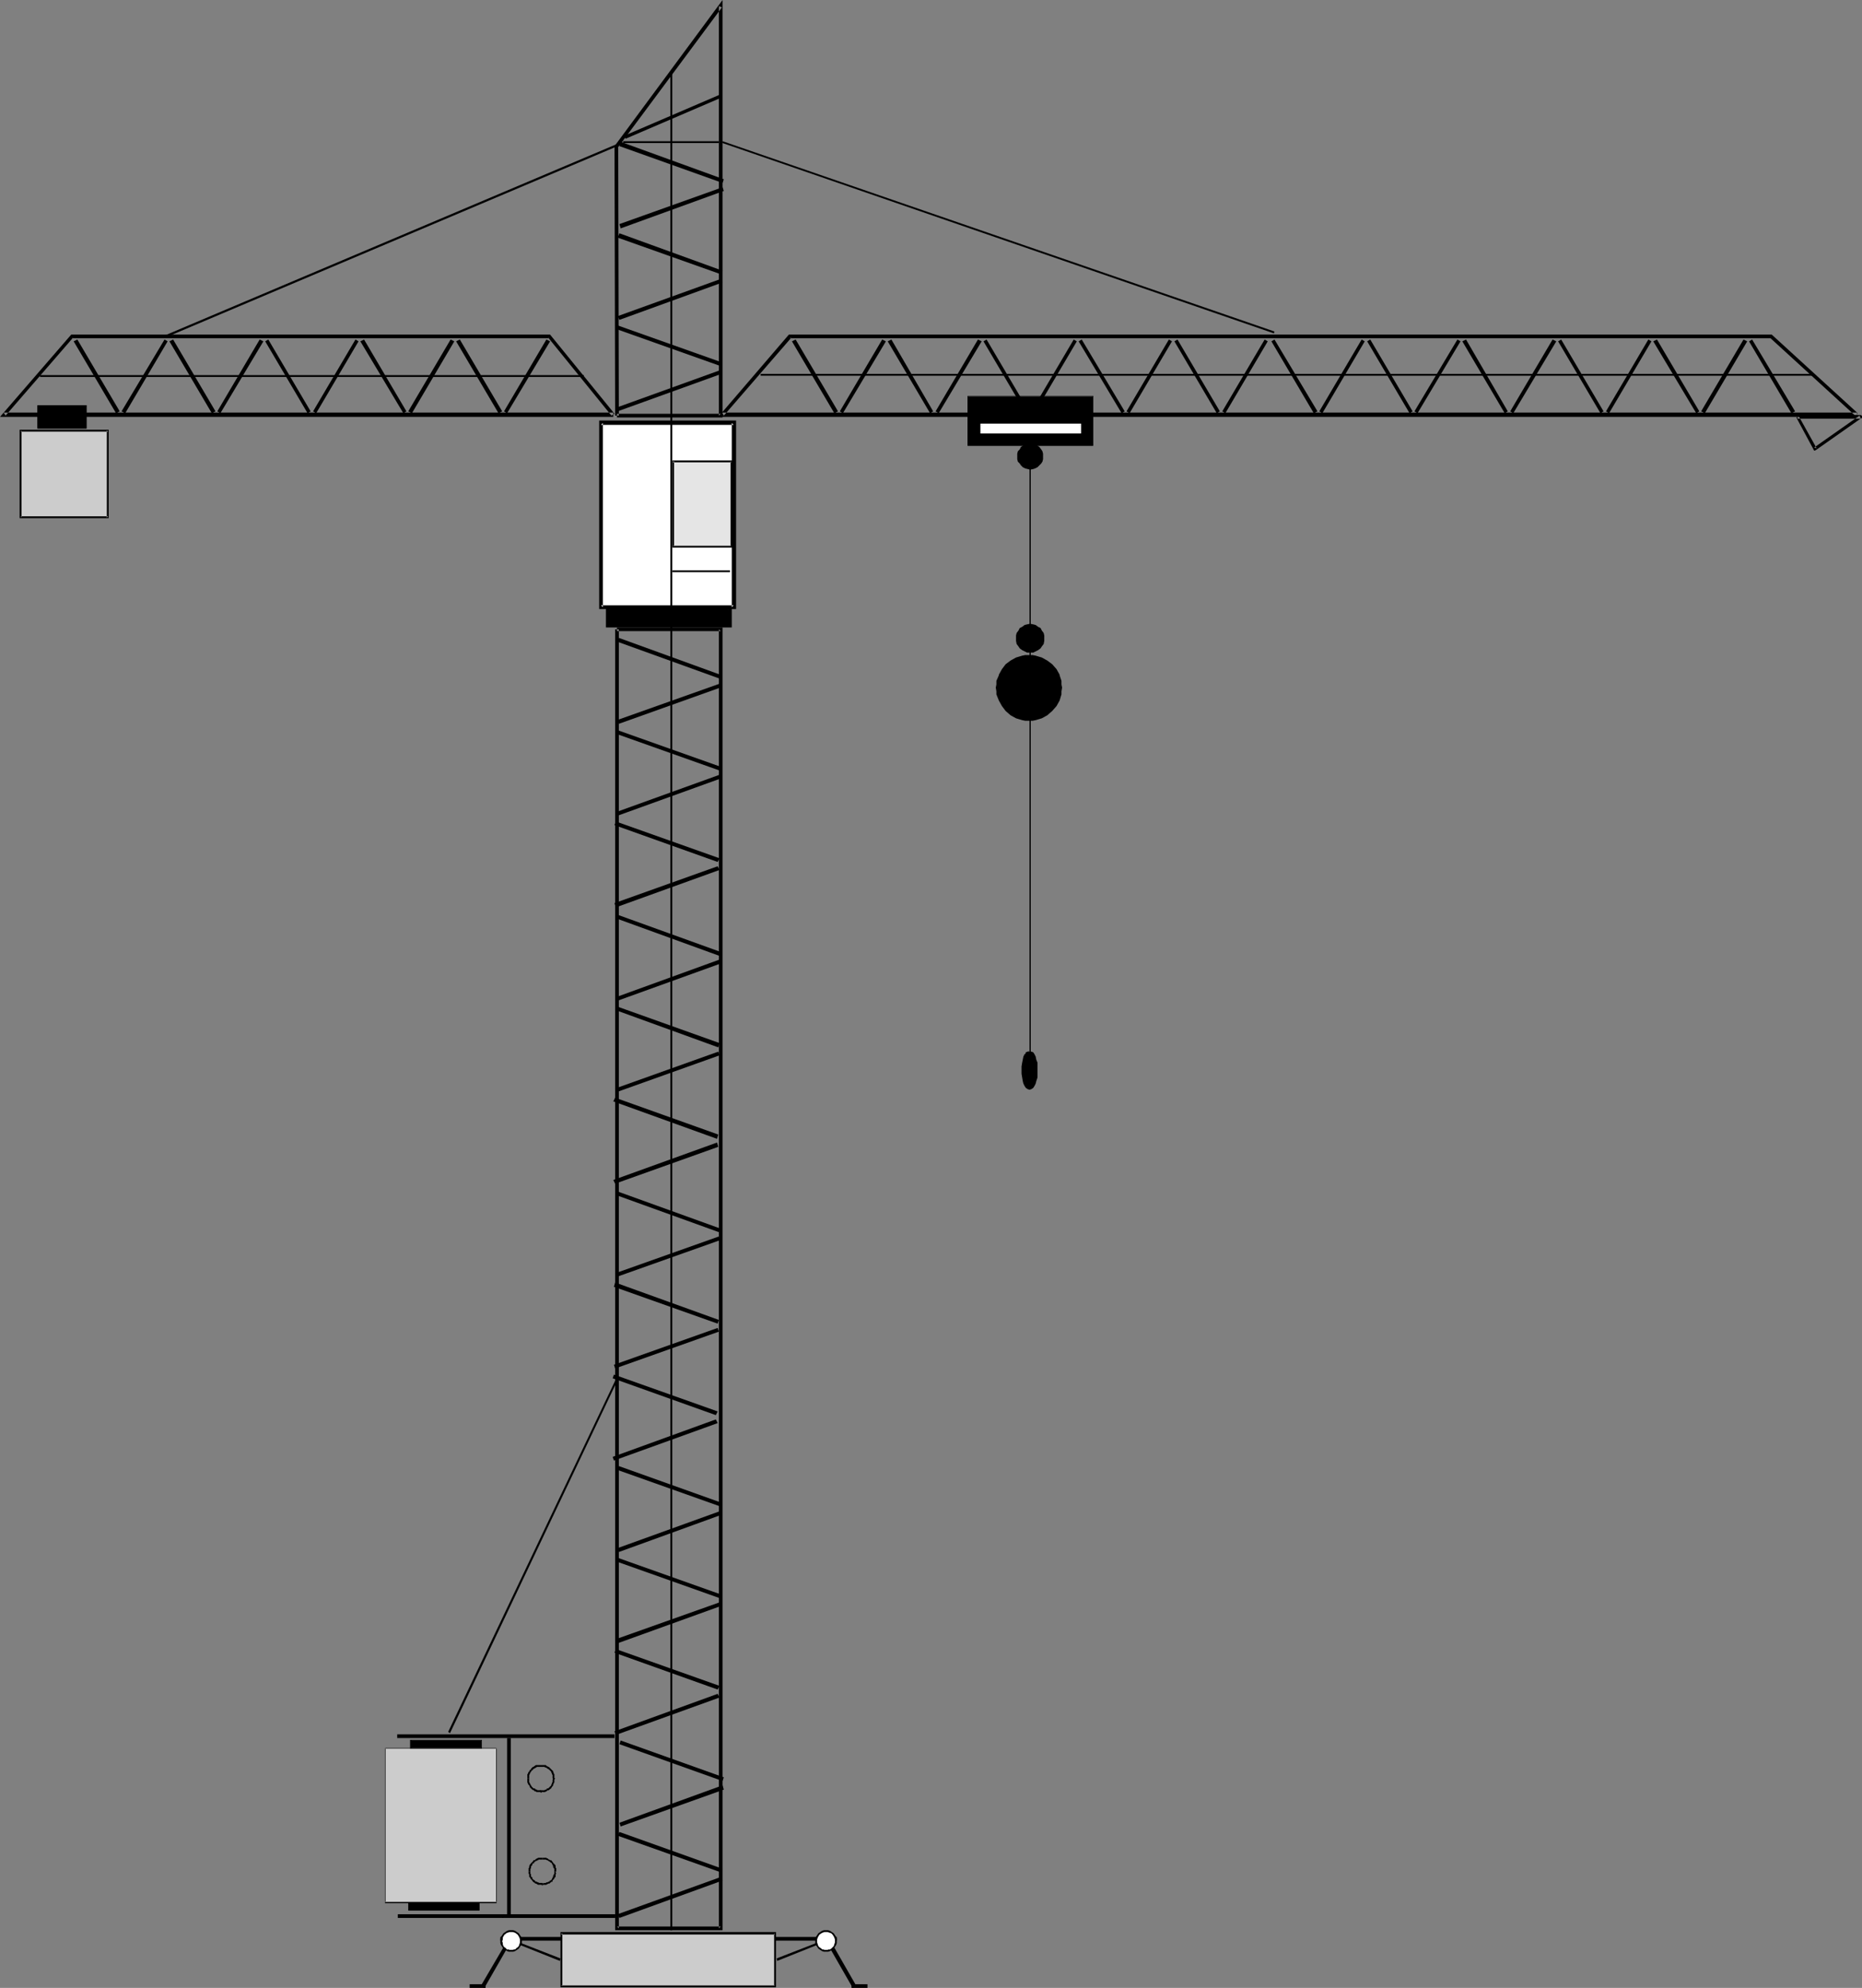 <?xml version="1.0" encoding="UTF-8" standalone="no"?>
<svg
   version="1.0"
   width="129.681mm"
   height="138.442mm"
   id="svg134"
   sodipodi:docname="Crane 4.wmf"
   xmlns:inkscape="http://www.inkscape.org/namespaces/inkscape"
   xmlns:sodipodi="http://sodipodi.sourceforge.net/DTD/sodipodi-0.dtd"
   xmlns="http://www.w3.org/2000/svg"
   xmlns:svg="http://www.w3.org/2000/svg">
  <rect width="100%" height="100%" fill="#808080" stroke="none"/>
  <sodipodi:namedview
     id="namedview134"
     pagecolor="#ffffff"
     bordercolor="#000000"
     borderopacity="0.25"
     inkscape:showpageshadow="2"
     inkscape:pageopacity="0.0"
     inkscape:pagecheckerboard="0"
     inkscape:deskcolor="#d1d1d1"
     inkscape:document-units="mm" />
  <defs
     id="defs1">
    <pattern
       id="WMFhbasepattern"
       patternUnits="userSpaceOnUse"
       width="6"
       height="6"
       x="0"
       y="0" />
  </defs>
  <path
     style="fill:#000000;fill-opacity:1;fill-rule:evenodd;stroke:none"
     d="m 162.408,166.12 h 27.31 l -0.485,-0.485 v 341.935 l 0.485,-0.485 h -27.31 l 0.485,0.485 V 165.635 h -0.97 v 342.42 h 28.28 V 165.15 h -27.795 z"
     id="path1" />
  <path
     style="fill:#000000;fill-opacity:1;fill-rule:evenodd;stroke:none"
     d="m 162.408,109.885 h 27.795 V 0 l -28.442,38.46 0.162,70.94 h 0.97 l -0.162,-70.779 -0.162,0.323 27.472,-37.005 -0.808,-0.323 V 109.4 l 0.485,-0.485 h -27.31 z"
     id="path2" />
  <path
     style="fill:#ffffff;fill-opacity:1;fill-rule:evenodd;stroke:none"
     d="m 158.206,111.339 h 34.906 v 48.478 h -34.906 z"
     id="path3" />
  <path
     style="fill:#000000;fill-opacity:1;fill-rule:evenodd;stroke:none"
     d="m 158.691,111.339 -0.485,0.485 h 34.906 l -0.485,-0.485 v 48.478 l 0.485,-0.485 h -34.906 l 0.485,0.485 V 111.339 l -0.97,-0.646 v 49.61 h 36.037 v -49.61 h -36.037 z"
     id="path4" />
  <path
     style="fill:#000000;fill-opacity:1;fill-rule:evenodd;stroke:none"
     d="m 159.984,160.464 h 32.158 v 4.201 h -32.158 z"
     id="path5" />
  <path
     style="fill:#000000;fill-opacity:1;fill-rule:evenodd;stroke:none"
     d="m 160.469,160.464 -0.485,0.485 h 32.158 l -0.485,-0.485 v 4.201 l 0.485,-0.485 h -32.158 l 0.485,0.485 v -4.201 l -0.97,-0.485 v 5.171 h 33.128 v -5.171 h -33.128 z"
     id="path6" />
  <path
     style="fill:#e5e5e5;fill-opacity:1;fill-rule:evenodd;stroke:none"
     d="m 177.113,121.358 h 15.352 v 22.462 H 177.113 Z"
     id="path7" />
  <path
     style="fill:#000000;fill-opacity:1;fill-rule:evenodd;stroke:none"
     d="m 177.437,121.358 -0.323,0.323 h 15.352 l -0.162,-0.323 v 22.462 l 0.162,-0.162 H 177.113 l 0.323,0.162 v -22.462 l -0.485,-0.162 v 22.946 h 15.837 V 121.196 H 176.952 Z"
     id="path8" />
  <path
     style="fill:#000000;fill-opacity:1;fill-rule:evenodd;stroke:none"
     d="m 176.952,150.606 h 15.19 v -0.485 H 176.952 Z"
     id="path9" />
  <path
     style="fill:#000000;fill-opacity:1;fill-rule:evenodd;stroke:none"
     d="m 162.569,108.269 27.31,-9.857 -0.323,-0.97 -27.31,9.857 z"
     id="path10" />
  <path
     style="fill:#000000;fill-opacity:1;fill-rule:evenodd;stroke:none"
     d="m 189.88,95.341 -27.31,-9.696 -0.323,0.97 27.31,9.696 z"
     id="path11" />
  <path
     style="fill:#000000;fill-opacity:1;fill-rule:evenodd;stroke:none"
     d="m 163.054,84.191 27.149,-9.857 -0.323,-0.97 -27.31,9.857 z"
     id="path12" />
  <path
     style="fill:#000000;fill-opacity:1;fill-rule:evenodd;stroke:none"
     d="m 190.203,71.263 -27.149,-9.857 -0.485,1.131 27.31,9.696 z"
     id="path13" />
  <path
     style="fill:#000000;fill-opacity:1;fill-rule:evenodd;stroke:none"
     d="m 163.377,60.113 27.149,-9.857 -0.323,-0.97 -27.149,9.696 z"
     id="path14" />
  <path
     style="fill:#000000;fill-opacity:1;fill-rule:evenodd;stroke:none"
     d="m 190.526,47.186 -27.149,-9.857 -0.323,1.131 27.149,9.696 z"
     id="path15" />
  <path
     style="fill:#000000;fill-opacity:1;fill-rule:evenodd;stroke:none"
     d="m 164.67,36.52 25.21,-10.827 -0.323,-0.808 -25.21,10.827 z"
     id="path16" />
  <path
     style="fill:#000000;fill-opacity:1;fill-rule:evenodd;stroke:none"
     d="M 161.438,108.592 H 0.97 L 1.454,109.4 19.23,88.877 18.907,89.039 H 144.632 l -0.323,-0.162 16.645,20.523 0.808,-0.485 -16.968,-20.846 H 18.746 L 0,109.723 h 161.438 z"
     id="path17" />
  <path
     style="fill:#cccccc;fill-opacity:1;fill-rule:evenodd;stroke:none"
     d="M 5.494,113.278 H 28.442 v 22.946 H 5.494 Z"
     id="path18" />
  <path
     style="fill:#000000;fill-opacity:1;fill-rule:evenodd;stroke:none"
     d="m 5.656,113.278 -0.162,0.323 H 28.442 l -0.323,-0.323 v 22.946 l 0.323,-0.323 H 5.494 l 0.162,0.323 v -22.946 l -0.485,-0.162 v 23.27 H 28.603 V 113.116 H 5.171 Z"
     id="path19" />
  <path
     style="fill:#000000;fill-opacity:1;fill-rule:evenodd;stroke:none"
     d="M 19.392,89.847 30.542,108.753 31.512,108.269 20.362,89.362 Z"
     id="path20" />
  <path
     style="fill:#000000;fill-opacity:1;fill-rule:evenodd;stroke:none"
     d="M 43.309,89.362 31.997,108.269 32.966,108.753 44.117,89.847 Z"
     id="path21" />
  <path
     style="fill:#000000;fill-opacity:1;fill-rule:evenodd;stroke:none"
     d="M 44.602,89.847 55.752,108.753 56.722,108.269 45.571,89.362 Z"
     id="path22" />
  <path
     style="fill:#000000;fill-opacity:1;fill-rule:evenodd;stroke:none"
     d="m 68.357,89.362 -11.15,18.907 0.808,0.485 11.312,-18.907 z"
     id="path23" />
  <path
     style="fill:#000000;fill-opacity:1;fill-rule:evenodd;stroke:none"
     d="m 69.811,89.847 11.15,18.907 0.808,-0.485 L 70.619,89.362 Z"
     id="path24" />
  <path
     style="fill:#000000;fill-opacity:1;fill-rule:evenodd;stroke:none"
     d="m 93.566,89.362 -11.15,18.907 0.808,0.485 11.15,-18.907 z"
     id="path25" />
  <path
     style="fill:#000000;fill-opacity:1;fill-rule:evenodd;stroke:none"
     d="m 94.859,89.847 11.312,18.907 0.808,-0.485 -11.15,-18.907 z"
     id="path26" />
  <path
     style="fill:#000000;fill-opacity:1;fill-rule:evenodd;stroke:none"
     d="m 118.614,89.362 -11.15,18.907 0.97,0.485 11.15,-18.907 z"
     id="path27" />
  <path
     style="fill:#000000;fill-opacity:1;fill-rule:evenodd;stroke:none"
     d="m 120.069,89.847 11.15,18.907 0.97,-0.485 -11.15,-18.907 z"
     id="path28" />
  <path
     style="fill:#000000;fill-opacity:1;fill-rule:evenodd;stroke:none"
     d="m 143.824,89.362 -11.15,18.907 0.808,0.485 11.312,-18.907 z"
     id="path29" />
  <path
     style="fill:#000000;fill-opacity:1;fill-rule:evenodd;stroke:none"
     d="M 9.858,106.653 H 22.786 v 6.141 H 9.858 Z"
     id="path30" />
  <path
     style="fill:#000000;fill-opacity:1;fill-rule:evenodd;stroke:none"
     d="m 10.019,106.653 -0.162,0.162 H 22.786 l -0.162,-0.162 v 6.141 l 0.162,-0.162 H 9.858 l 0.162,0.162 v -6.141 H 9.858 v 6.141 H 22.786 v -6.141 H 9.858 Z"
     id="path31" />
  <path
     style="fill:#000000;fill-opacity:1;fill-rule:evenodd;stroke:none"
     d="M 162.246,37.975 43.147,88.392 l 0.323,0.485 119.099,-50.418 z"
     id="path32" />
  <path
     style="fill:#000000;fill-opacity:1;fill-rule:evenodd;stroke:none"
     d="M 488.839,108.592 H 190.041 l 0.485,0.808 17.776,-20.523 -0.485,0.162 h 258.236 l -0.162,-0.162 22.624,20.684 0.485,-0.808 -22.624,-20.684 h -258.721 l -18.584,21.654 h 299.768 z"
     id="path33" />
  <path
     style="fill:#000000;fill-opacity:1;fill-rule:evenodd;stroke:none"
     d="m 208.464,89.847 11.15,18.907 0.97,-0.485 -11.15,-18.907 z"
     id="path34" />
  <path
     style="fill:#000000;fill-opacity:1;fill-rule:evenodd;stroke:none"
     d="m 232.219,89.362 -11.15,18.907 0.808,0.485 11.312,-18.907 z"
     id="path35" />
  <path
     style="fill:#000000;fill-opacity:1;fill-rule:evenodd;stroke:none"
     d="m 233.673,89.847 11.15,18.907 0.808,-0.485 -10.989,-18.907 z"
     id="path36" />
  <path
     style="fill:#000000;fill-opacity:1;fill-rule:evenodd;stroke:none"
     d="m 257.429,89.362 -11.15,18.907 0.808,0.485 11.312,-18.907 z"
     id="path37" />
  <path
     style="fill:#000000;fill-opacity:1;fill-rule:evenodd;stroke:none"
     d="m 258.883,89.847 11.15,18.907 0.808,-0.485 -11.15,-18.907 z"
     id="path38" />
  <path
     style="fill:#000000;fill-opacity:1;fill-rule:evenodd;stroke:none"
     d="m 282.638,89.362 -11.15,18.907 0.808,0.485 11.15,-18.907 z"
     id="path39" />
  <path
     style="fill:#000000;fill-opacity:1;fill-rule:evenodd;stroke:none"
     d="m 283.931,89.847 11.312,18.907 0.808,-0.485 -11.312,-18.907 z"
     id="path40" />
  <path
     style="fill:#000000;fill-opacity:1;fill-rule:evenodd;stroke:none"
     d="m 307.686,89.362 -11.15,18.907 0.808,0.485 11.15,-18.907 z"
     id="path41" />
  <path
     style="fill:#000000;fill-opacity:1;fill-rule:evenodd;stroke:none"
     d="m 309.14,89.847 11.15,18.907 0.808,-0.485 -11.15,-18.907 z"
     id="path42" />
  <path
     style="fill:#000000;fill-opacity:1;fill-rule:evenodd;stroke:none"
     d="m 332.896,89.362 -11.15,18.907 0.808,0.485 11.15,-18.907 z"
     id="path43" />
  <path
     style="fill:#000000;fill-opacity:1;fill-rule:evenodd;stroke:none"
     d="m 254.681,104.39 h 32.966 v 12.928 h -32.966 z"
     id="path44" />
  <path
     style="fill:#000000;fill-opacity:1;fill-rule:evenodd;stroke:none"
     d="m 254.843,104.39 h -0.162 32.966 v 0 12.928 -0.162 h -32.966 l 0.162,0.162 v -12.928 l -0.162,-0.162 v 13.089 h 33.128 v -13.089 h -33.128 z"
     id="path45" />
  <path
     style="fill:#000000;fill-opacity:1;fill-rule:evenodd;stroke:none"
     d="m 334.673,89.847 11.15,18.907 0.97,-0.485 -11.312,-18.907 z"
     id="path46" />
  <path
     style="fill:#000000;fill-opacity:1;fill-rule:evenodd;stroke:none"
     d="m 358.428,89.362 -11.15,18.907 0.808,0.485 11.15,-18.907 z"
     id="path47" />
  <path
     style="fill:#000000;fill-opacity:1;fill-rule:evenodd;stroke:none"
     d="m 359.883,89.847 11.15,18.907 0.808,-0.485 -11.15,-18.907 z"
     id="path48" />
  <path
     style="fill:#000000;fill-opacity:1;fill-rule:evenodd;stroke:none"
     d="m 383.638,89.362 -11.312,18.907 0.808,0.485 11.312,-18.907 z"
     id="path49" />
  <path
     style="fill:#000000;fill-opacity:1;fill-rule:evenodd;stroke:none"
     d="m 384.931,89.847 11.15,18.907 0.808,-0.485 -10.989,-18.907 z"
     id="path50" />
  <path
     style="fill:#000000;fill-opacity:1;fill-rule:evenodd;stroke:none"
     d="m 408.686,89.362 -11.15,18.907 0.808,0.485 11.312,-18.907 z"
     id="path51" />
  <path
     style="fill:#000000;fill-opacity:1;fill-rule:evenodd;stroke:none"
     d="m 410.14,89.847 11.15,18.907 0.808,-0.485 -11.15,-18.907 z"
     id="path52" />
  <path
     style="fill:#000000;fill-opacity:1;fill-rule:evenodd;stroke:none"
     d="m 433.896,89.362 -11.15,18.907 0.808,0.485 11.15,-18.907 z"
     id="path53" />
  <path
     style="fill:#000000;fill-opacity:1;fill-rule:evenodd;stroke:none"
     d="m 435.188,89.847 11.312,18.907 0.808,-0.485 -11.15,-18.907 z"
     id="path54" />
  <path
     style="fill:#000000;fill-opacity:1;fill-rule:evenodd;stroke:none"
     d="m 458.943,89.362 -11.15,18.907 0.97,0.485 11.15,-18.907 z"
     id="path55" />
  <path
     style="fill:#000000;fill-opacity:1;fill-rule:evenodd;stroke:none"
     d="m 460.398,89.847 11.15,18.907 0.97,-0.485 -11.312,-18.907 z"
     id="path56" />
  <path
     style="fill:#000000;fill-opacity:1;fill-rule:evenodd;stroke:none"
     d="m 190.203,37.652 145.117,50.094 0.162,-0.485 -145.278,-50.094 z"
     id="path57" />
  <path
     style="fill:#000000;fill-opacity:1;fill-rule:evenodd;stroke:none"
     d="m 164.024,37.652 h 25.21 v -0.485 h -25.21 z"
     id="path58" />
  <path
     style="fill:#000000;fill-opacity:1;fill-rule:evenodd;stroke:none"
     d="M 176.952,508.054 V 18.907 H 176.467 V 508.054 Z"
     id="path59" />
  <path
     style="fill:#000000;fill-opacity:1;fill-rule:evenodd;stroke:none"
     d="m 162.085,238.837 27.31,-9.857 -0.485,-0.97 -27.149,9.696 z"
     id="path60" />
  <path
     style="fill:#000000;fill-opacity:1;fill-rule:evenodd;stroke:none"
     d="m 189.395,225.91 -27.31,-9.696 -0.323,0.97 27.149,9.696 z"
     id="path61" />
  <path
     style="fill:#000000;fill-opacity:1;fill-rule:evenodd;stroke:none"
     d="m 162.408,214.76 27.31,-9.857 -0.323,-0.97 -27.31,9.857 z"
     id="path62" />
  <path
     style="fill:#000000;fill-opacity:1;fill-rule:evenodd;stroke:none"
     d="m 189.718,201.832 -27.31,-9.696 -0.323,0.97 27.31,9.696 z"
     id="path63" />
  <path
     style="fill:#000000;fill-opacity:1;fill-rule:evenodd;stroke:none"
     d="m 162.893,190.52 27.149,-9.696 -0.323,-0.97 -27.31,9.696 z"
     id="path64" />
  <path
     style="fill:#000000;fill-opacity:1;fill-rule:evenodd;stroke:none"
     d="m 190.041,177.754 -27.149,-9.857 -0.485,0.97 27.31,9.857 z"
     id="path65" />
  <path
     style="fill:#000000;fill-opacity:1;fill-rule:evenodd;stroke:none"
     d="m 161.923,311.555 27.149,-9.696 -0.323,-1.131 -27.31,9.857 z"
     id="path66" />
  <path
     style="fill:#000000;fill-opacity:1;fill-rule:evenodd;stroke:none"
     d="m 189.072,298.627 -27.149,-9.696 -0.485,0.97 27.31,9.857 z"
     id="path67" />
  <path
     style="fill:#000000;fill-opacity:1;fill-rule:evenodd;stroke:none"
     d="m 162.246,287.477 27.149,-9.696 -0.323,-0.97 -27.149,9.696 z"
     id="path68" />
  <path
     style="fill:#000000;fill-opacity:1;fill-rule:evenodd;stroke:none"
     d="m 189.395,274.55 -27.149,-9.696 -0.323,0.97 27.149,9.857 z"
     id="path69" />
  <path
     style="fill:#000000;fill-opacity:1;fill-rule:evenodd;stroke:none"
     d="m 162.569,263.4 27.31,-9.857 -0.485,-0.97 -27.149,9.857 z"
     id="path70" />
  <path
     style="fill:#000000;fill-opacity:1;fill-rule:evenodd;stroke:none"
     d="m 189.88,250.634 -27.31,-9.857 -0.323,0.97 27.149,9.857 z"
     id="path71" />
  <path
     style="fill:#000000;fill-opacity:1;fill-rule:evenodd;stroke:none"
     d="m 161.6,384.434 27.31,-9.857 -0.485,-0.97 -27.149,9.857 z"
     id="path72" />
  <path
     style="fill:#000000;fill-opacity:1;fill-rule:evenodd;stroke:none"
     d="m 188.91,371.507 -27.31,-9.696 -0.323,0.97 27.149,9.696 z"
     id="path73" />
  <path
     style="fill:#000000;fill-opacity:1;fill-rule:evenodd;stroke:none"
     d="m 161.923,360.195 27.31,-9.696 -0.323,-0.97 -27.31,9.696 z"
     id="path74" />
  <path
     style="fill:#000000;fill-opacity:1;fill-rule:evenodd;stroke:none"
     d="m 189.233,347.429 -27.31,-9.857 -0.323,1.131 27.31,9.696 z"
     id="path75" />
  <path
     style="fill:#000000;fill-opacity:1;fill-rule:evenodd;stroke:none"
     d="m 162.246,336.117 27.31,-9.696 -0.323,-0.97 -27.31,9.696 z"
     id="path76" />
  <path
     style="fill:#000000;fill-opacity:1;fill-rule:evenodd;stroke:none"
     d="m 189.557,323.351 -27.31,-9.857 -0.323,0.97 27.31,9.857 z"
     id="path77" />
  <path
     style="fill:#000000;fill-opacity:1;fill-rule:evenodd;stroke:none"
     d="m 162.085,456.667 27.31,-9.857 -0.485,-0.97 -27.149,9.857 z"
     id="path78" />
  <path
     style="fill:#000000;fill-opacity:1;fill-rule:evenodd;stroke:none"
     d="m 189.395,443.74 -27.31,-9.696 -0.323,0.97 27.149,9.696 z"
     id="path79" />
  <path
     style="fill:#000000;fill-opacity:1;fill-rule:evenodd;stroke:none"
     d="m 162.408,432.59 27.31,-9.857 -0.323,-0.97 -27.31,9.696 z"
     id="path80" />
  <path
     style="fill:#000000;fill-opacity:1;fill-rule:evenodd;stroke:none"
     d="m 189.718,419.662 -27.31,-9.696 -0.323,0.97 27.31,9.696 z"
     id="path81" />
  <path
     style="fill:#000000;fill-opacity:1;fill-rule:evenodd;stroke:none"
     d="m 162.893,408.512 27.149,-9.857 -0.323,-0.97 -27.31,9.857 z"
     id="path82" />
  <path
     style="fill:#000000;fill-opacity:1;fill-rule:evenodd;stroke:none"
     d="m 190.041,395.584 -27.149,-9.696 -0.485,0.97 27.31,9.696 z"
     id="path83" />
  <path
     style="fill:#000000;fill-opacity:1;fill-rule:evenodd;stroke:none"
     d="m 163.054,504.823 27.149,-9.857 -0.323,-0.97 -27.31,9.857 z"
     id="path84" />
  <path
     style="fill:#000000;fill-opacity:1;fill-rule:evenodd;stroke:none"
     d="m 190.203,491.895 -27.149,-9.696 -0.485,0.97 27.31,9.696 z"
     id="path85" />
  <path
     style="fill:#000000;fill-opacity:1;fill-rule:evenodd;stroke:none"
     d="m 163.377,480.745 27.149,-9.696 -0.323,-1.131 -27.149,9.857 z"
     id="path86" />
  <path
     style="fill:#000000;fill-opacity:1;fill-rule:evenodd;stroke:none"
     d="m 190.526,467.817 -27.149,-9.696 -0.323,0.97 27.149,9.696 z"
     id="path87" />
  <path
     style="fill:#cccccc;fill-opacity:1;fill-rule:evenodd;stroke:none"
     d="m 147.702,508.862 h 56.237 v 13.897 h -56.237 z"
     id="path88" />
  <path
     style="fill:#000000;fill-opacity:1;fill-rule:evenodd;stroke:none"
     d="m 148.025,508.862 -0.323,0.323 h 56.237 l -0.162,-0.323 v 13.897 l 0.162,-0.162 h -56.237 l 0.323,0.162 V 508.862 l -0.485,-0.323 v 14.544 h 56.722 v -14.544 h -56.722 z"
     id="path89" />
  <path
     style="fill:#000000;fill-opacity:1;fill-rule:evenodd;stroke:none"
     d="m 204.585,516.134 14.544,-5.817 -0.162,-0.485 -14.544,5.656 z"
     id="path90" />
  <path
     style="fill:#000000;fill-opacity:1;fill-rule:evenodd;stroke:none"
     d="m 203.939,510.802 h 16.322 v -0.97 h -16.322 z"
     id="path91" />
  <path
     style="fill:#000000;fill-opacity:1;fill-rule:evenodd;stroke:none"
     d="m 217.513,511.125 6.949,12.12 0.97,-0.485 -6.949,-12.12 z"
     id="path92" />
  <path
     style="fill:#000000;fill-opacity:1;fill-rule:evenodd;stroke:none"
     d="m 224.139,523.244 h 4.202 v -0.97 h -4.202 z"
     id="path93" />
  <path
     style="fill:#ffffff;fill-opacity:1;fill-rule:evenodd;stroke:none"
     d="m 214.766,510.963 0.162,-0.485 0.162,-0.485 0.162,-0.485 0.323,-0.485 0.485,-0.323 0.323,-0.162 0.646,-0.162 h 0.485 0.485 l 0.485,0.162 0.323,0.162 0.485,0.323 0.323,0.485 0.323,0.485 v 0.485 l 0.162,0.485 -0.162,0.485 v 0.485 l -0.323,0.485 -0.323,0.323 -0.485,0.323 -0.323,0.323 h -0.485 l -0.485,0.162 -0.485,-0.162 h -0.646 l -0.323,-0.323 -0.485,-0.323 -0.323,-0.323 -0.162,-0.485 -0.162,-0.485 z"
     id="path94" />
  <path
     style="fill:#000000;fill-opacity:1;fill-rule:evenodd;stroke:none"
     d="m 215.089,510.963 v -0.485 0 l 0.162,-0.485 v 0 l 0.162,-0.323 0.323,-0.485 v 0 l 0.485,-0.323 0.323,-0.162 v 0 l 0.485,-0.162 v 0 h 0.485 0.485 -0.162 l 0.485,0.162 v 0 l 0.485,0.162 0.323,0.323 v 0 l 0.323,0.485 0.162,0.323 v 0 l 0.162,0.485 v 0 0.485 0.485 -0.162 l -0.162,0.485 v 0 l -0.162,0.485 -0.323,0.323 v 0 l -0.323,0.323 -0.485,0.323 v -0.162 l -0.485,0.162 h 0.162 -0.485 -0.485 v 0 l -0.485,-0.162 v 0.162 l -0.323,-0.323 -0.485,-0.323 v 0 l -0.323,-0.323 -0.162,-0.485 v 0 l -0.162,-0.485 v 0.162 -0.485 h -0.485 v 0.485 0 l 0.162,0.485 0.323,0.485 0.323,0.485 0.485,0.323 0.485,0.323 0.485,0.162 h 0.162 0.485 0.485 v 0 l 0.485,-0.162 0.485,-0.323 0.485,-0.323 0.323,-0.485 0.323,-0.485 0.162,-0.485 v 0 -0.485 -0.485 -0.162 l -0.162,-0.485 -0.323,-0.485 -0.323,-0.485 -0.485,-0.323 -0.485,-0.323 -0.485,-0.162 v 0 h -0.485 -0.485 -0.162 l -0.485,0.162 -0.485,0.323 -0.485,0.323 -0.323,0.485 -0.323,0.485 -0.162,0.485 v 0.162 0.485 z"
     id="path95" />
  <path
     style="fill:#000000;fill-opacity:1;fill-rule:evenodd;stroke:none"
     d="m 147.541,515.488 -14.544,-5.656 -0.162,0.485 14.544,5.817 z"
     id="path96" />
  <path
     style="fill:#000000;fill-opacity:1;fill-rule:evenodd;stroke:none"
     d="m 148.025,509.832 h -16.322 v 0.97 h 16.322 z"
     id="path97" />
  <path
     style="fill:#000000;fill-opacity:1;fill-rule:evenodd;stroke:none"
     d="m 133.643,510.64 -7.11,12.12 0.97,0.485 6.949,-12.12 z"
     id="path98" />
  <path
     style="fill:#000000;fill-opacity:1;fill-rule:evenodd;stroke:none"
     d="m 127.825,522.275 h -4.202 v 0.97 h 4.202 z"
     id="path99" />
  <path
     style="fill:#ffffff;fill-opacity:1;fill-rule:evenodd;stroke:none"
     d="m 132.027,510.963 v -0.485 l 0.162,-0.485 0.162,-0.485 0.323,-0.485 0.485,-0.323 0.323,-0.162 0.485,-0.162 h 0.485 0.646 l 0.485,0.162 0.485,0.162 0.323,0.323 0.323,0.485 0.162,0.485 0.162,0.485 v 0.485 0.485 l -0.162,0.485 -0.162,0.485 -0.323,0.323 -0.323,0.323 -0.485,0.323 h -0.485 l -0.646,0.162 -0.485,-0.162 h -0.485 l -0.323,-0.323 -0.485,-0.323 -0.323,-0.323 -0.162,-0.485 -0.162,-0.485 z"
     id="path100" />
  <path
     style="fill:#000000;fill-opacity:1;fill-rule:evenodd;stroke:none"
     d="m 132.189,510.963 0.162,-0.485 v 0 -0.485 0 l 0.162,-0.323 0.323,-0.485 v 0 l 0.485,-0.323 h -0.162 l 0.485,-0.162 v 0 l 0.485,-0.162 h -0.162 0.485 0.646 -0.162 l 0.646,0.162 h -0.162 l 0.485,0.162 h -0.162 l 0.485,0.323 v 0 l 0.323,0.485 0.162,0.323 v 0 l 0.162,0.485 v 0 0.485 0.485 -0.162 l -0.162,0.485 v 0 l -0.162,0.485 -0.323,0.323 v 0 l -0.485,0.323 h 0.162 l -0.485,0.323 0.162,-0.162 -0.646,0.162 h 0.162 -0.646 -0.485 0.162 l -0.485,-0.162 v 0.162 l -0.485,-0.323 h 0.162 l -0.485,-0.323 v 0 l -0.323,-0.323 -0.162,-0.485 v 0 -0.485 0.162 l -0.162,-0.485 h -0.485 v 0.485 0 l 0.162,0.485 0.323,0.485 0.323,0.485 0.485,0.323 0.485,0.323 0.485,0.162 v 0 h 0.485 0.646 v 0 l 0.485,-0.162 0.485,-0.323 0.485,-0.323 0.323,-0.485 0.323,-0.485 0.162,-0.485 v 0 -0.485 -0.485 -0.162 l -0.162,-0.485 -0.323,-0.485 -0.323,-0.485 -0.485,-0.323 -0.485,-0.323 -0.485,-0.162 v 0 h -0.646 -0.485 v 0 l -0.485,0.162 -0.485,0.323 -0.485,0.323 -0.323,0.485 -0.323,0.485 -0.162,0.485 v 0.162 0.485 z"
     id="path101" />
  <path
     style="fill:#000000;fill-opacity:1;fill-rule:evenodd;stroke:none"
     d="m 161.761,456.506 h -57.206 v 0.97 h 57.206 z"
     id="path102" />
  <path
     style="fill:#000000;fill-opacity:1;fill-rule:evenodd;stroke:none"
     d="m 133.481,457.475 v 46.863 h 0.97 v -46.863 z"
     id="path103" />
  <path
     style="fill:#000000;fill-opacity:1;fill-rule:evenodd;stroke:none"
     d="m 132.189,504.823 h 29.734 v -0.97 h -29.734 z"
     id="path104" />
  <path
     style="fill:#cccccc;fill-opacity:1;fill-rule:evenodd;stroke:none"
     d="m 101.323,460.061 h 29.411 v 40.722 h -29.411 z"
     id="path105" />
  <path
     style="fill:#000000;fill-opacity:1;fill-rule:evenodd;stroke:none"
     d="m 101.485,460.061 -0.162,0.162 h 29.411 l -0.162,-0.162 v 40.722 l 0.162,-0.162 h -29.411 l 0.162,0.162 v -40.722 h -0.162 v 40.884 h 29.411 v -40.884 h -29.411 z"
     id="path106" />
  <path
     style="fill:#000000;fill-opacity:1;fill-rule:evenodd;stroke:none"
     d="m 108.11,458.122 h 18.584 v 1.939 h -18.584 z"
     id="path107" />
  <path
     style="fill:#000000;fill-opacity:1;fill-rule:evenodd;stroke:none"
     d="m 108.272,458.122 h -0.162 18.584 v 0 1.939 0 h -18.584 0.162 v -1.939 l -0.323,-0.162 v 2.262 h 18.907 V 457.96 h -18.907 z"
     id="path108" />
  <path
     style="fill:#000000;fill-opacity:1;fill-rule:evenodd;stroke:none"
     d="m 132.512,503.853 h -27.795 v 0.97 h 27.795 z"
     id="path109" />
  <path
     style="fill:#000000;fill-opacity:1;fill-rule:evenodd;stroke:none"
     d="m 107.625,500.783 h 18.584 v 2.101 h -18.584 z"
     id="path110" />
  <path
     style="fill:#000000;fill-opacity:1;fill-rule:evenodd;stroke:none"
     d="m 107.787,500.783 -0.162,0.162 h 18.584 l -0.162,-0.162 v 2.101 l 0.162,-0.162 h -18.584 l 0.162,0.162 v -2.101 h -0.323 v 2.101 h 18.746 v -2.101 h -18.746 z"
     id="path111" />
  <path
     style="fill:#000000;fill-opacity:1;fill-rule:evenodd;stroke:none"
     d="m 161.923,363.427 -43.955,92.432 0.485,0.323 43.955,-92.594 z"
     id="path112" />
  <path
     style="fill:#000000;fill-opacity:1;fill-rule:evenodd;stroke:none"
     d="m 267.933,120.065 0.162,-0.485 0.162,-0.646 0.323,-0.485 0.323,-0.485 0.485,-0.485 0.485,-0.323 0.646,-0.162 h 0.646 0.646 l 0.646,0.162 0.485,0.323 0.485,0.485 0.323,0.485 0.323,0.485 0.162,0.646 0.162,0.485 -0.162,0.646 -0.162,0.646 -0.323,0.485 -0.323,0.485 -0.485,0.485 -0.485,0.162 -0.646,0.323 h -0.646 -0.646 l -0.646,-0.323 -0.485,-0.162 -0.485,-0.485 -0.323,-0.485 -0.323,-0.485 -0.162,-0.646 z"
     id="path113" />
  <path
     style="fill:#000000;fill-opacity:1;fill-rule:evenodd;stroke:none"
     d="m 268.256,120.065 v -0.485 0 l 0.162,-0.646 v 0.162 l 0.323,-0.646 0.323,-0.485 v 0.162 l 0.485,-0.485 0.485,-0.162 v 0 l 0.646,-0.162 h -0.162 l 0.646,-0.162 0.646,0.162 v 0 l 0.485,0.162 v 0 l 0.485,0.162 v 0 l 0.485,0.485 0.323,0.485 v -0.162 l 0.162,0.646 v -0.162 l 0.323,0.646 v 0 0.485 0.646 0 l -0.323,0.646 v -0.162 l -0.162,0.485 v 0 l -0.323,0.485 -0.485,0.323 v 0 l -0.485,0.323 v 0 l -0.485,0.162 v 0 h -0.646 -0.646 0.162 l -0.646,-0.162 v 0 l -0.485,-0.323 -0.485,-0.323 v 0 l -0.323,-0.485 -0.323,-0.485 v 0.162 l -0.162,-0.646 v 0 -0.646 h -0.485 v 0.808 l 0.162,0.646 0.485,0.485 0.323,0.485 0.485,0.485 0.646,0.323 0.646,0.162 0.646,0.162 0.808,-0.162 0.485,-0.162 0.646,-0.323 0.485,-0.485 0.485,-0.485 0.323,-0.485 v 0 l 0.162,-0.646 v -0.808 -0.646 l -0.162,-0.646 v 0 l -0.323,-0.485 -0.485,-0.646 -0.485,-0.323 -0.646,-0.323 -0.485,-0.162 -0.808,-0.162 -0.646,0.162 -0.646,0.162 -0.646,0.323 -0.485,0.323 -0.323,0.646 -0.485,0.485 -0.162,0.646 v 0.646 z"
     id="path114" />
  <path
     style="fill:#000000;fill-opacity:1;fill-rule:evenodd;stroke:none"
     d="m 271.003,123.297 v 154.485 h 0.323 V 123.297 Z"
     id="path115" />
  <path
     style="fill:#000000;fill-opacity:1;fill-rule:evenodd;stroke:none"
     d="m 267.609,168.059 0.162,-0.808 0.162,-0.646 0.323,-0.646 0.485,-0.485 0.485,-0.323 0.646,-0.485 0.646,-0.162 h 0.646 0.808 l 0.485,0.162 0.646,0.485 0.646,0.323 0.323,0.485 0.323,0.646 0.162,0.646 0.162,0.808 -0.162,0.646 -0.162,0.646 -0.323,0.646 -0.323,0.485 -0.646,0.485 -0.646,0.323 -0.485,0.162 -0.808,0.162 -0.646,-0.162 -0.646,-0.162 -0.646,-0.323 -0.485,-0.485 -0.485,-0.485 -0.323,-0.646 -0.162,-0.646 z"
     id="path116" />
  <path
     style="fill:#000000;fill-opacity:1;fill-rule:evenodd;stroke:none"
     d="m 267.933,168.059 v -0.808 0.162 l 0.323,-0.646 h -0.162 l 0.323,-0.646 0.485,-0.485 -0.162,0.162 0.646,-0.485 0.485,-0.323 v 0 l 0.646,-0.162 v 0 l 0.646,-0.162 0.808,0.162 h -0.162 l 0.646,0.162 v 0 l 0.646,0.323 0.485,0.485 v -0.162 l 0.323,0.485 0.323,0.646 v 0 l 0.162,0.646 v -0.162 0.808 0.646 0 l -0.162,0.646 v -0.162 l -0.323,0.646 -0.323,0.485 v 0 l -0.485,0.485 v -0.162 l -0.646,0.323 v 0 l -0.646,0.323 h 0.162 -0.808 -0.646 v 0 l -0.646,-0.323 v 0.162 l -0.485,-0.323 -0.646,-0.485 h 0.162 l -0.485,-0.485 -0.323,-0.646 0.162,0.162 -0.323,-0.646 v 0 -0.646 h -0.485 v 0.646 l 0.162,0.808 0.485,0.646 0.323,0.485 0.646,0.485 0.646,0.323 v 0 l 0.646,0.323 h 0.808 0.808 l 0.646,-0.323 v 0 l 0.646,-0.323 0.646,-0.485 0.323,-0.485 0.485,-0.646 0.162,-0.808 v -0.646 -0.808 l -0.162,-0.646 -0.485,-0.646 -0.323,-0.646 -0.646,-0.323 -0.646,-0.485 -0.646,-0.162 -0.808,-0.162 -0.808,0.162 -0.646,0.162 -0.646,0.485 -0.646,0.323 -0.323,0.646 -0.485,0.646 -0.162,0.646 v 0.808 z"
     id="path117" />
  <path
     style="fill:#000000;fill-opacity:1;fill-rule:evenodd;stroke:none"
     d="m 262.438,180.986 v -0.808 l 0.162,-0.808 0.485,-1.616 0.808,-1.454 0.97,-1.293 1.293,-0.97 1.454,-0.808 1.454,-0.485 h 0.97 l 0.808,-0.162 0.808,0.162 h 0.808 l 1.616,0.485 1.454,0.808 1.293,0.97 0.97,1.293 0.808,1.454 0.485,1.616 0.162,0.808 v 0.808 0.97 l -0.162,0.808 -0.485,1.616 -0.808,1.293 -0.97,1.293 -1.293,1.131 -1.454,0.646 -1.616,0.485 -0.808,0.162 -0.808,0.162 -0.808,-0.162 -0.97,-0.162 -1.454,-0.485 -1.454,-0.646 -1.293,-1.131 -0.97,-1.293 -0.808,-1.293 -0.485,-1.616 -0.162,-0.808 z"
     id="path118" />
  <path
     style="fill:#000000;fill-opacity:1;fill-rule:evenodd;stroke:none"
     d="m 262.6,180.986 0.162,-0.808 v 0 l 0.162,-0.808 0.485,-1.616 v 0.162 l 0.646,-1.454 v 0 l 0.97,-1.131 1.293,-1.131 v 0 l 1.293,-0.646 v 0 l 1.616,-0.485 0.808,-0.162 v 0 h 0.808 0.808 v 0 l 0.808,0.162 1.616,0.485 v 0 l 1.293,0.646 v 0 l 1.293,1.131 0.97,1.131 v 0 l 0.808,1.454 v -0.162 l 0.485,1.616 v 0.808 0 l 0.162,0.808 -0.162,0.97 v -0.162 0.808 l -0.485,1.616 v 0 l -0.808,1.454 v -0.162 l -0.97,1.293 -1.293,1.131 v -0.162 l -1.293,0.808 v 0 l -1.616,0.485 -0.808,0.162 v 0 h -0.808 -0.808 v 0 l -0.808,-0.162 -1.616,-0.485 v 0 l -1.293,-0.808 v 0.162 l -1.293,-1.131 -0.97,-1.293 v 0.162 l -0.646,-1.454 v 0 l -0.485,-1.616 -0.162,-0.808 v 0.162 l -0.162,-0.97 h -0.485 l 0.162,0.97 v 0 0.808 l 0.646,1.616 0.808,1.454 0.97,1.293 1.293,1.131 1.454,0.808 v 0 l 1.616,0.485 0.808,0.162 h 0.162 0.808 0.808 0.162 l 0.808,-0.162 1.616,-0.485 1.454,-0.808 1.293,-1.131 1.131,-1.293 0.808,-1.454 0.485,-1.616 v -0.808 0 l 0.162,-0.97 -0.162,-0.808 v 0 -0.97 l -0.485,-1.454 v -0.162 l -0.808,-1.454 -1.131,-1.293 -1.293,-0.97 -1.454,-0.808 -1.616,-0.485 -0.808,-0.162 h -0.162 -0.808 -0.808 -0.162 l -0.808,0.162 -1.616,0.485 v 0 l -1.454,0.808 -1.293,0.97 -0.97,1.293 -0.808,1.454 v 0.162 l -0.646,1.454 v 0.97 0 l -0.162,0.808 z"
     id="path119" />
  <path
     style="fill:#000000;fill-opacity:1;fill-rule:evenodd;stroke:none"
     d="m 271.003,276.812 0.485,0.162 0.323,0.162 0.323,0.485 0.323,0.646 0.162,0.646 0.162,0.808 0.162,0.97 v 0.97 0.97 l -0.162,0.97 -0.162,0.808 -0.162,0.808 -0.323,0.646 -0.323,0.485 -0.323,0.162 -0.485,0.162 -0.323,-0.162 -0.485,-0.162 -0.323,-0.485 -0.323,-0.646 -0.162,-0.808 -0.162,-0.808 -0.162,-0.97 v -0.97 -0.97 l 0.162,-0.97 0.162,-0.808 0.162,-0.646 0.323,-0.646 0.323,-0.485 0.485,-0.162 0.323,-0.162 z"
     id="path120" />
  <path
     style="fill:#000000;fill-opacity:1;fill-rule:evenodd;stroke:none"
     d="m 270.841,276.974 0.485,0.162 v -0.162 l 0.323,0.323 0.323,0.485 v -0.162 l 0.323,0.646 0.162,0.808 0.162,0.808 v -0.162 l 0.162,0.97 v 0.97 0.97 l -0.162,0.97 v 0 l -0.162,0.808 -0.162,0.808 -0.323,0.485 v 0 l -0.323,0.485 v 0 l -0.323,0.162 v 0 l -0.485,0.162 h 0.162 l -0.323,-0.162 v 0 l -0.323,-0.162 v 0 l -0.323,-0.485 v 0 l -0.162,-0.485 -0.323,-0.808 -0.162,-0.808 v 0 l -0.162,-0.97 v -0.97 -0.97 l 0.162,-0.97 v 0.162 l 0.162,-0.808 0.323,-0.808 0.162,-0.646 v 0.162 l 0.323,-0.485 0.323,-0.323 v 0.162 l 0.485,-0.162 v -0.162 h -0.323 v 0.162 l 0.323,-0.162 v 0 h -0.323 v 0 -0.162 l -0.323,0.162 -0.485,0.162 -0.162,0.485 h -0.162 l -0.323,0.646 -0.162,0.808 -0.162,0.808 v 0 l -0.162,0.97 v 0.97 0.97 l 0.162,0.97 v 0 l 0.162,0.97 0.162,0.646 0.323,0.646 v 0 l 0.323,0.485 0.485,0.323 0.485,0.162 0.485,-0.162 0.485,-0.323 0.323,-0.485 v 0 l 0.323,-0.646 0.162,-0.646 0.323,-0.97 v 0 -0.97 -0.97 -0.97 -0.97 0 l -0.323,-0.808 -0.162,-0.808 -0.323,-0.646 v 0 l -0.323,-0.485 -0.485,-0.162 -0.485,-0.162 0.162,0.162 z"
     id="path121" />
  <path
     style="fill:#000000;fill-opacity:1;fill-rule:evenodd;stroke:none"
     d="m 139.299,468.14 v -0.646 -0.162 -0.162 l 0.162,-0.162 v -0.323 h 0.162 v -0.162 l 0.162,-0.162 0.162,-0.323 v 0 l 0.323,-0.162 v -0.162 0 l 0.323,-0.162 0.162,-0.162 h 0.162 l 0.162,-0.162 0.323,-0.162 v 0 h 0.162 0.162 0.808 v -0.485 h -0.808 -0.323 -0.162 -0.162 l -0.485,0.323 v 0 l -0.162,0.162 h -0.162 l -0.162,0.162 -0.162,0.162 -0.162,0.162 v 0.162 l -0.323,0.162 v 0.162 l -0.162,0.162 v 0.162 h -0.162 l -0.162,0.485 -0.162,0.162 v 0.162 0.162 0.808 z"
     id="path122" />
  <path
     style="fill:#000000;fill-opacity:1;fill-rule:evenodd;stroke:none"
     d="m 142.531,465.07 h 0.485 0.162 0.162 l 0.162,0.162 h 0.323 v 0.162 h 0.162 l 0.162,0.162 0.323,0.162 0.323,0.323 0.162,0.162 0.162,0.162 v 0.162 0.162 h 0.162 v 0.323 l 0.162,0.162 v 0.162 0.162 0.485 l 0.162,0.323 v -0.162 h 0.485 v -0.162 h -0.162 v -0.646 -0.162 -0.162 l -0.162,-0.162 v -0.162 l -0.162,-0.323 v 0 -0.162 l -0.162,-0.162 -0.162,-0.162 v 0 l -0.646,-0.646 -0.162,-0.162 h -0.162 l -0.162,-0.162 h -0.162 l -0.162,-0.162 -0.162,-0.162 h -0.162 -0.323 -0.162 -0.485 z"
     id="path123" />
  <path
     style="fill:#000000;fill-opacity:1;fill-rule:evenodd;stroke:none"
     d="m 145.601,468.14 0.323,-0.162 h -0.323 l -0.162,0.646 v 0.162 0.323 l -0.162,0.162 v 0.162 l -0.162,0.323 v 0.162 l -0.162,0.162 -0.162,0.162 v 0 l -0.162,0.162 v 0 l -0.162,0.162 -0.162,0.162 h -0.162 -0.162 l -0.162,0.323 h -0.323 l -0.162,0.162 h -0.162 -0.162 -0.808 v 0.323 l 0.323,-0.162 v 0.485 l 0.162,-0.323 v 0.162 h 0.323 0.162 0.323 l 0.162,-0.162 h 0.162 l 0.162,-0.162 0.162,-0.162 h 0.162 0.162 l 0.162,-0.162 v 0 l 0.162,-0.162 0.323,-0.162 v -0.162 l 0.162,-0.162 v -0.162 h 0.162 l 0.162,-0.323 v 0 -0.162 l 0.162,-0.323 v 0 l 0.162,-0.323 v -0.162 -0.162 -0.485 0.162 l 0.162,-0.323 z"
     id="path124" />
  <path
     style="fill:#000000;fill-opacity:1;fill-rule:evenodd;stroke:none"
     d="m 142.531,471.372 v 0 l -0.162,-0.162 h -0.646 -0.162 -0.162 v -0.162 h -0.323 l -0.162,-0.162 -0.162,-0.162 h -0.162 -0.162 l -0.162,-0.162 -0.323,-0.323 -0.162,-0.323 -0.162,-0.162 v -0.162 l -0.162,-0.162 v -0.162 l -0.162,-0.162 v -0.323 -0.162 -0.485 h -0.485 v 0.646 0.162 0.162 l 0.162,0.323 v 0.162 l 0.162,0.162 0.162,0.162 v 0 l 0.162,0.323 v 0.162 l 0.646,0.646 h 0.162 v 0.162 h 0.162 0.162 v 0.162 l 0.323,0.162 h 0.162 l 0.162,0.162 h 0.162 0.323 0.485 l 0.162,0.162 h 0.162 z"
     id="path125" />
  <path
     style="fill:#000000;fill-opacity:1;fill-rule:evenodd;stroke:none"
     d="m 139.622,492.541 v -0.646 l 0.162,-0.162 v -0.162 0 -0.323 l 0.162,-0.162 0.162,-0.162 v -0.162 l 0.162,-0.323 v 0 h 0.323 v -0.323 h 0.162 l 0.162,-0.162 0.162,-0.162 h 0.323 v -0.162 h 0.323 v -0.162 h 0.162 0.323 0.646 v -0.485 h -0.808 -0.162 -0.162 l -0.323,0.162 -0.323,0.162 -0.162,0.162 v 0 l -0.162,0.162 h -0.323 l -0.162,0.323 v 0 l -0.162,0.162 -0.162,0.162 -0.162,0.162 -0.162,0.162 v 0.162 h -0.162 l -0.162,0.485 v 0.162 0.162 l -0.162,0.162 v 0.808 z"
     id="path126" />
  <path
     style="fill:#000000;fill-opacity:1;fill-rule:evenodd;stroke:none"
     d="m 142.854,489.471 h 0.485 0.162 0.162 l 0.323,0.162 h 0.162 l 0.162,0.162 v 0 l 0.323,0.162 0.162,0.162 0.485,0.323 v 0.162 l 0.162,0.162 v 0.162 l 0.162,0.162 v 0.162 0.323 h 0.162 v 0.162 l 0.162,0.162 v 0.646 l 0.162,0.162 -0.162,-0.162 h 0.485 v 0 -0.162 -0.646 l -0.162,-0.162 v -0.162 -0.162 -0.162 l -0.162,-0.323 h -0.162 v -0.162 l -0.162,-0.162 h -0.162 v -0.162 l -0.485,-0.646 h -0.323 l -0.162,-0.162 h -0.162 l -0.162,-0.162 -0.162,-0.162 h -0.162 l -0.162,-0.162 h -0.162 -0.162 -0.646 z"
     id="path127" />
  <path
     style="fill:#000000;fill-opacity:1;fill-rule:evenodd;stroke:none"
     d="m 145.925,492.541 0.323,-0.162 h -0.323 v 0.808 l -0.162,0.162 v 0.162 l -0.162,0.162 v 0.323 l -0.162,0.162 v 0.162 l -0.162,0.162 v 0.162 l -0.162,0.162 v 0 l -0.162,0.162 h -0.162 l -0.162,0.162 v 0.162 h -0.323 l -0.162,0.162 h -0.323 l -0.162,0.162 h -0.162 -0.162 l -0.646,0.162 -0.162,0.323 0.323,-0.323 v 0.485 l 0.162,-0.162 v 0 h 0.485 0.162 0.162 l 0.162,-0.162 h 0.162 l 0.162,-0.162 h 0.162 0.162 l 0.162,-0.162 0.162,-0.162 h 0.162 v -0.162 h 0.323 v -0.323 l 0.162,-0.162 v 0 l 0.162,-0.162 0.162,-0.162 v -0.162 l 0.162,-0.162 0.162,-0.162 v -0.162 -0.162 -0.323 l 0.162,-0.162 -0.162,-0.323 v 0 l 0.162,-0.323 z"
     id="path128" />
  <path
     style="fill:#000000;fill-opacity:1;fill-rule:evenodd;stroke:none"
     d="m 142.854,495.773 h 0.162 l -0.323,-0.162 h -0.485 -0.323 v 0 l -0.162,-0.162 h -0.323 v -0.162 h -0.323 -0.162 v -0.162 l -0.162,-0.162 -0.485,-0.323 -0.162,-0.323 v -0.162 l -0.162,-0.162 h -0.162 v -0.323 -0.162 -0.162 l -0.162,-0.162 v -0.646 h -0.485 v 0.646 l 0.162,0.162 v 0.323 0.162 0.162 l 0.162,0.162 0.162,0.162 v 0.162 l 0.162,0.162 0.162,0.162 0.485,0.646 h 0.162 l 0.162,0.162 0.162,0.162 v 0 h 0.162 l 0.323,0.162 v 0 l 0.162,0.162 h 0.323 0.162 0.485 l 0.162,0.162 h 0.162 z"
     id="path129" />
  <path
     style="fill:#000000;fill-opacity:1;fill-rule:evenodd;stroke:none"
     d="M 10.504,99.219 H 153.681 V 98.734 H 10.504 Z"
     id="path130" />
  <path
     style="fill:#000000;fill-opacity:1;fill-rule:evenodd;stroke:none"
     d="M 200.222,98.896 H 477.043 V 98.411 H 200.222 Z"
     id="path131" />
  <path
     style="fill:#ffffff;fill-opacity:1;fill-rule:evenodd;stroke:none"
     d="m 258.237,111.824 h 26.179 v 1.939 h -26.179 z"
     id="path132" />
  <path
     style="fill:#ffffff;fill-opacity:1;fill-rule:evenodd;stroke:none"
     d="m 258.56,111.824 -0.323,0.162 h 26.179 l -0.323,-0.162 v 1.939 l 0.323,-0.162 h -26.179 l 0.323,0.162 v -1.939 l -0.485,-0.323 v 2.586 h 26.502 v -2.586 h -26.502 z"
     id="path133" />
  <path
     style="fill:#000000;fill-opacity:1;fill-rule:evenodd;stroke:none"
     d="m 472.841,109.885 4.525,8.403 v 0.162 h 0.162 v 0.162 h 0.323 v -0.162 h 0.162 l 11.958,-8.403 h 0.162 v -0.162 -0.162 -0.162 -0.162 h -0.162 v 0 l -0.162,-0.162 h -16.645 v 0.97 h 16.645 l -0.323,-0.808 -11.958,8.403 0.646,0.162 -4.686,-8.403 z"
     id="path134" />
</svg>
